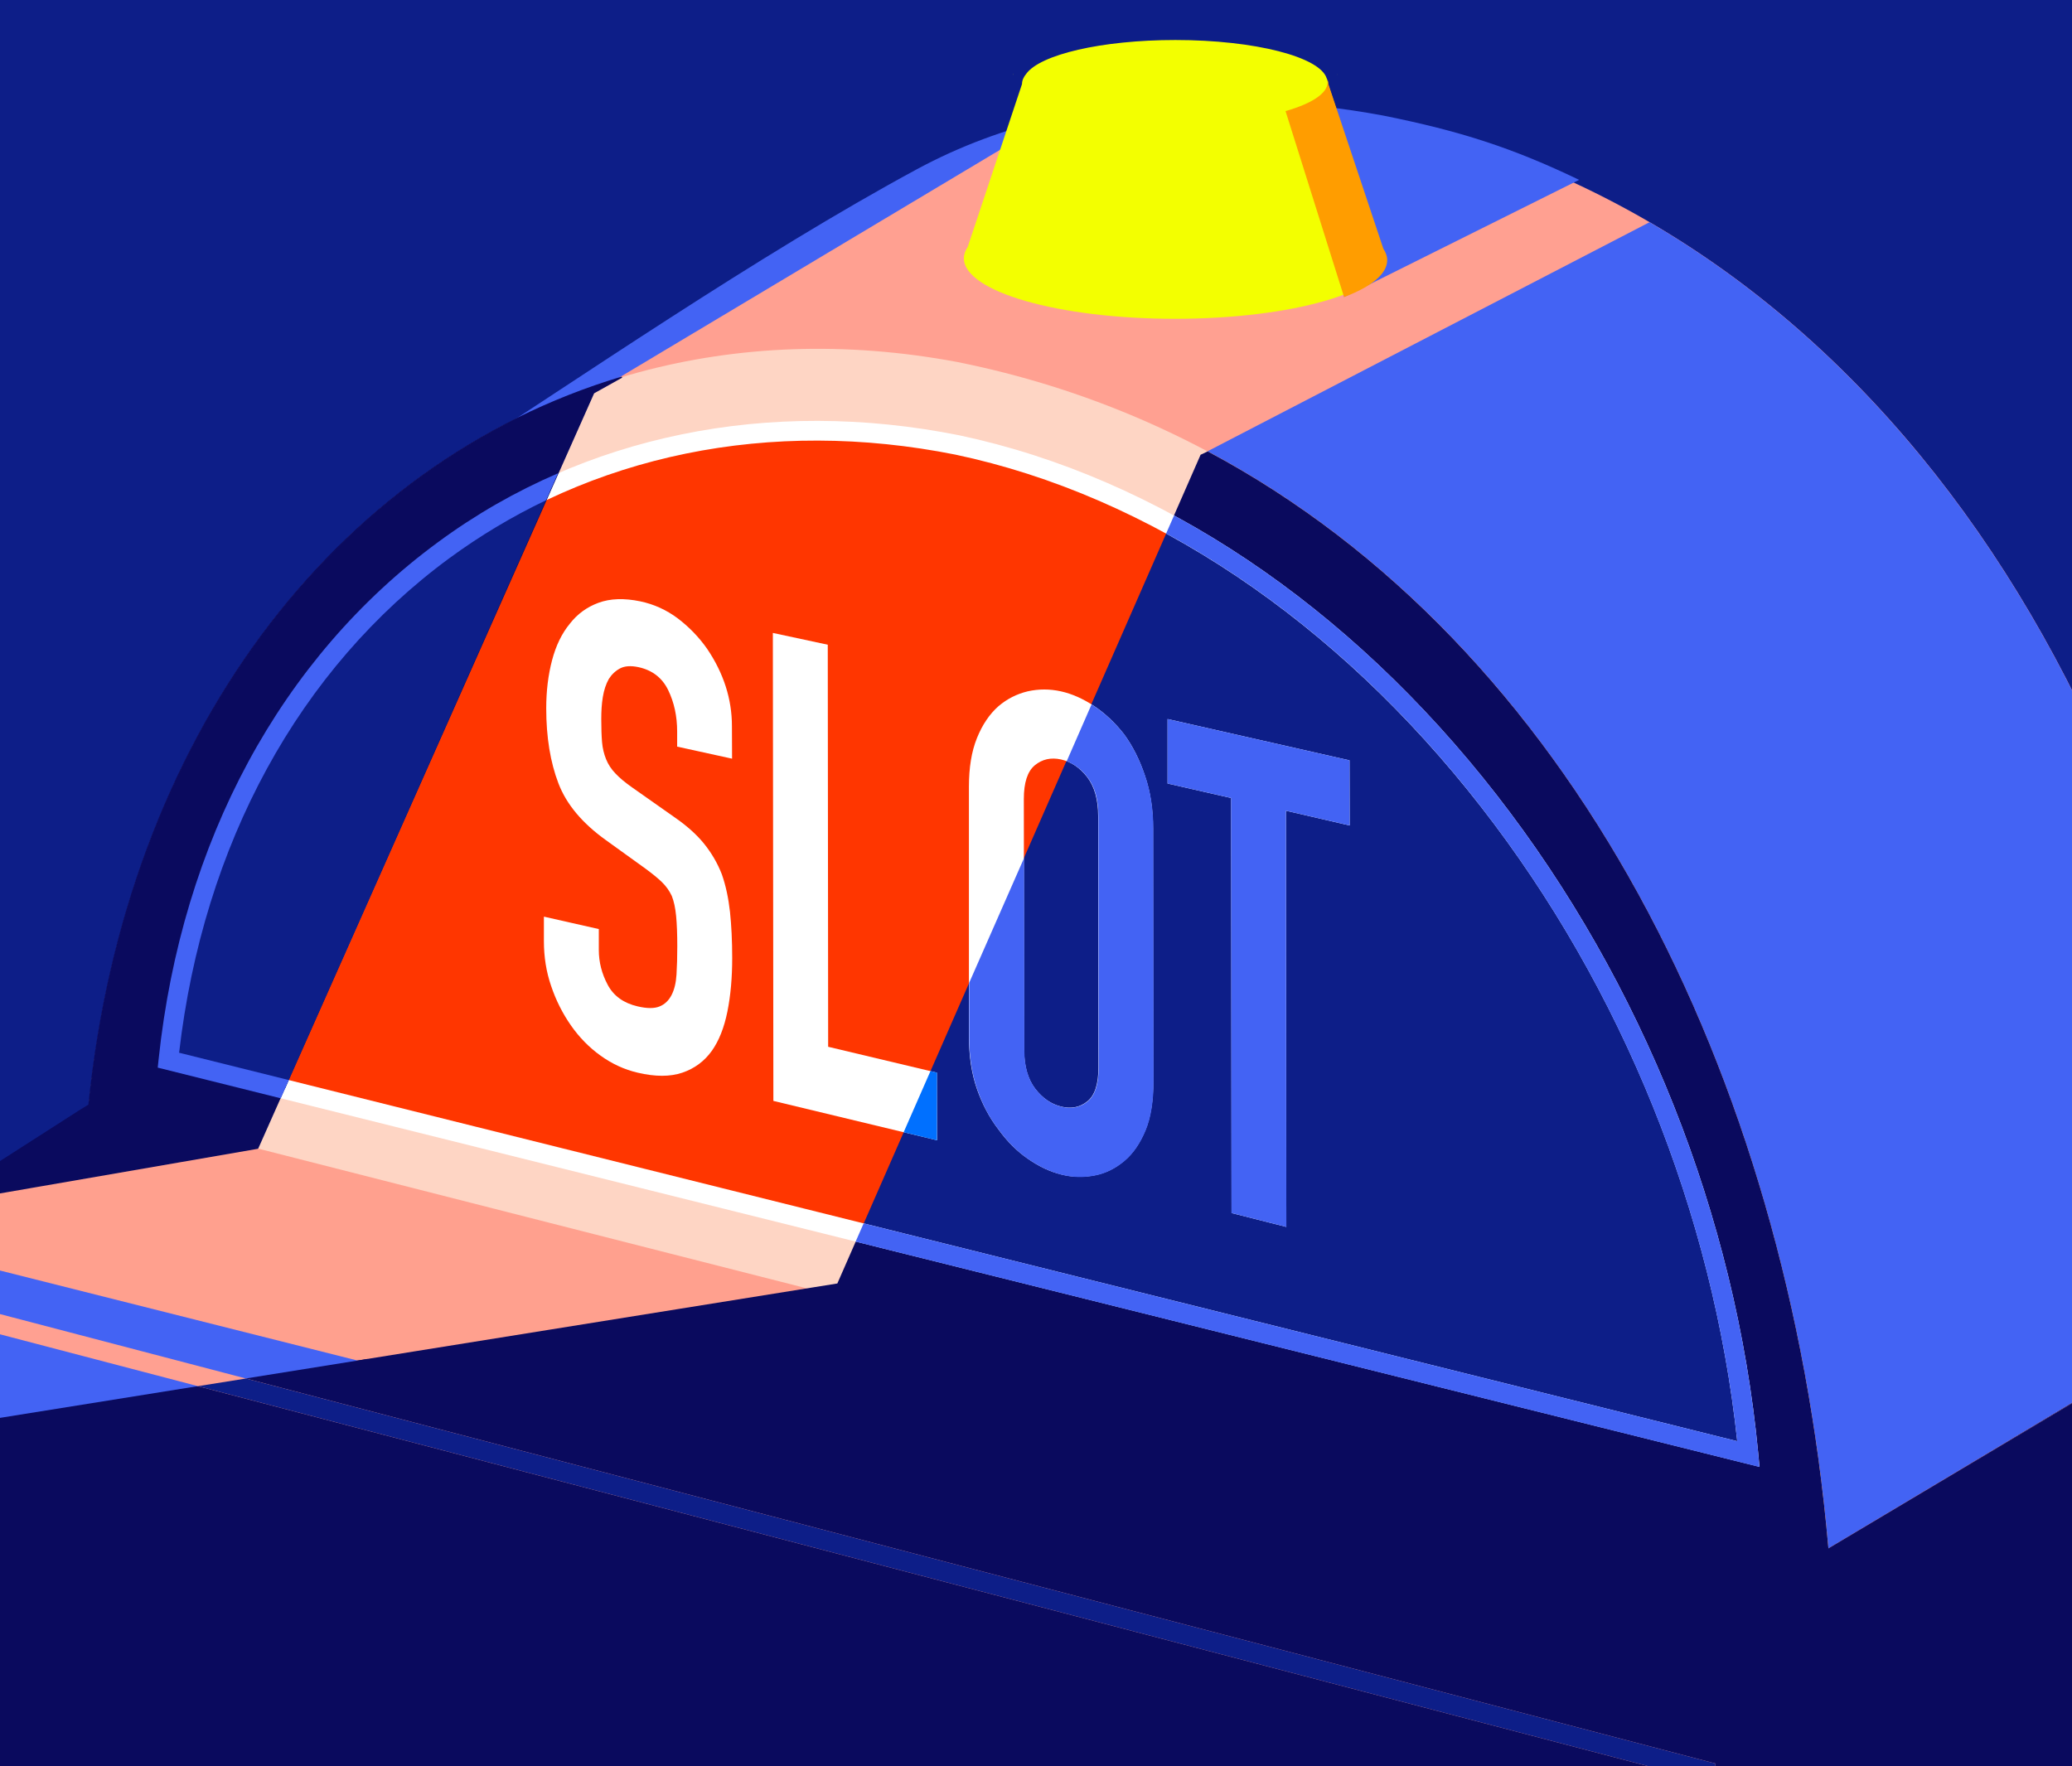 <?xml version="1.0" encoding="utf-8"?>
<!-- Generator: Adobe Illustrator 28.0.0, SVG Export Plug-In . SVG Version: 6.00 Build 0)  -->
<svg version="1.1" id="Layer_1" xmlns="http://www.w3.org/2000/svg" xmlns:xlink="http://www.w3.org/1999/xlink" x="0px" y="0px"
	 viewBox="0 0 1600 1364" style="enable-background:new 0 0 1600 1364;" xml:space="preserve">
<rect x="0" y="0" width="1600" height="1364" fill="#808080" stroke="none"/>
<style type="text/css">
	.st0{clip-path:url(#SVGID_00000099662676617194582290000011831126236475118263_);}
	.st1{fill:#0D1E88;}
	.st2{fill:#FFA091;}
	.st3{fill:#4363F4;}
	.st4{fill:#FFA08E;}
	.st5{fill:#FED5C4;}
	.st6{fill:#0A0A5E;}
	.st7{fill:#FF3600;}
	.st8{fill:#FFFFFF;}
	.st9{fill:#0070FF;}
	.st10{fill:#0A0A5E;stroke:#0A0A5E;stroke-linecap:round;stroke-linejoin:round;}
	.st11{fill:#F3FF00;}
	.st12{fill:#FF9D00;}
</style>
<g id="Layer_4">
	<g>
		<defs>
			<rect id="SVGID_1_" y="0" width="1600" height="1364"/>
		</defs>
		<clipPath id="SVGID_00000057146945171853043650000015453298128033511596_">
			<use xlink:href="#SVGID_1_"  style="overflow:visible;"/>
		</clipPath>
		<g style="clip-path:url(#SVGID_00000057146945171853043650000015453298128033511596_);">
			<rect x="-0.7" y="-29.1" class="st1" width="1608.8" height="1427.2"/>
			<path class="st2" d="M1729.5,1005.6C1690.5,561.2,1453.8,169,1057,89.4c-122-22.9-238.5-10.9-334.9,41.1
				C599.4,196.6,441.8,295.9,351,354.4c-52,33.4-83.5,319.5-90.1,386.8l1151,454.7L1729.5,1005.6L1729.5,1005.6z"/>
			<path class="st3" d="M1273.8,171.6L927.1,351.3L683.1,908l728.8,287.9l317.6-190.2C1698.2,649.3,1539.8,326.7,1273.8,171.6
				L1273.8,171.6z"/>
			<path class="st4" d="M1635.2,1087.1l-32.6-4.9l-190.7,113.6c-39.1-444.5-275.8-836.6-672.5-916.3
				C392.2,214.5,107.8,466.7,68.6,853.3l0.3,3.5l-71.2,62.4L-36,1432.2l1676.9,11.7L1635.2,1087.1z"/>
			<path class="st5" d="M1411.9,1195.9c-39.1-444.5-275.8-836.6-672.5-916.3C392.2,214.5,107.8,466.7,68.6,853.3l6.5,2.1"/>
			<path class="st6" d="M1602.6,1082.2l-190.7,113.6c-32.2-366.7-199-697.8-479.3-847.2l-5.5,2.6l-280.5,640L-36,1100.8v331.4
				l1676.9,11.7l-5.8-356.8L1602.6,1082.2L1602.6,1082.2z"/>
			<path class="st7" d="M1350.1,1122.9c-35.4-372.7-295.4-712.6-610.7-779.3c-315.3-63-574.7,148-609.4,475.1L1350.1,1122.9
				L1350.1,1122.9z"/>
			<path class="st1" d="M903.6,405L663.9,951.8l686.2,171.1C1321.1,817.4,1141.1,534,903.6,405z"/>
			<path class="st8" d="M1358.7,1132.8L121.8,824.5l0.7-6.6c17.8-168.3,94.4-310,215.6-399.1c112.5-82.7,255.6-112.1,402.8-82.6
				c153.5,32.5,300.7,131.1,414.8,277.7c112.9,145.1,184.6,325.6,202,508.3L1358.7,1132.8L1358.7,1132.8z M138.3,813l1203.2,300
				c-18.8-176.2-88.8-349.8-197.8-489.8c-111.9-143.8-256-240.4-405.9-272.1c-143-28.6-281.8-0.2-390.8,80
				C230.9,516.4,156.9,651.9,138.3,813L138.3,813z"/>
			<path class="st3" d="M1357.7,1122.2c-17.4-182.7-89.1-363.2-202-508.3c-72-92.6-157.4-166-249.1-215.8l-6.1,13.9
				c89.5,48.7,172.8,120.6,243.2,211.2c108.9,140,178.9,313.6,197.8,489.8L666.9,944.8l-6.2,14.1l697.9,174L1357.7,1122.2
				L1357.7,1122.2z"/>
			<g>
				<path class="st8" d="M565.3,585.9l-42.4-9.3V565c0-11.8-2.3-22.5-6.9-32c-4.6-9.5-12.3-15.5-23.1-17.8c-5.8-1.2-10.5-0.9-14.1,1
					c-3.6,1.9-6.5,4.7-8.7,8.2c-2.2,3.9-3.7,8.5-4.6,13.9s-1.2,11-1.2,17.1c0,7,0.2,13,0.6,17.7c0.4,4.8,1.5,9.2,3.1,13.2
					s4.1,7.8,7.3,11.1c3.2,3.4,7.5,7,13.1,10.9l32.4,22.8c9.4,6.5,17.1,13.3,22.9,20.5c5.8,7.2,10.4,15.1,13.7,23.6
					c3.1,8.8,5.1,18.5,6.3,29c1.1,10.5,1.7,22.4,1.7,35.6c0,15.2-1.2,29-3.7,41.4c-2.5,12.4-6.5,22.5-12,30.3
					c-5.8,8.1-13.4,13.7-22.8,16.9c-9.4,3.2-20.9,3.2-34.5,0c-10.3-2.4-19.8-6.8-28.7-13.2c-8.9-6.4-16.5-14.2-22.9-23.4
					c-6.4-9.2-11.5-19.3-15.2-30.3c-3.8-11-5.6-22.6-5.6-34.6l0-19l42.4,9.6l0,16.1c0,9.4,2.3,18.4,6.9,27
					c4.6,8.6,12.3,14.1,23.1,16.6c7.2,1.7,12.8,1.7,16.8,0.1c4-1.6,7.1-4.5,9.3-8.7s3.5-9.5,3.9-16s0.6-13.7,0.6-21.8
					c0-9.4-0.3-17.2-0.9-23.4c-0.6-6.2-1.7-11.3-3.3-15.4c-1.9-4.1-4.5-7.7-7.7-10.8c-3.2-3.1-7.4-6.5-12.7-10.4l-30.4-21.9
					c-18.3-13.1-30.6-27.7-36.8-44c-6.2-16.2-9.4-35.5-9.4-57.9c0-13.4,1.5-25.7,4.5-37.1c3-11.4,7.6-20.8,13.7-28.2
					c5.8-7.5,13.2-12.9,22.2-16.2c9-3.3,19.7-3.7,32.2-1.1c10.5,2.2,20.2,6.6,28.9,13.1c8.7,6.6,16.3,14.4,22.7,23.5
					c12.8,18.9,19.2,38.9,19.2,59.8L565.3,585.9L565.3,585.9z"/>
				<path class="st8" d="M597.2,850.2l-0.4-361.4l42.4,9.1l0.3,310.5l84,20l0.1,52.2L597.2,850.2L597.2,850.2z"/>
				<polygon class="st9" points="723.5,880.6 723.5,828.4 718.5,827.2 697.8,874.4 				"/>
				<path class="st8" d="M748.2,607.6c0-14.7,2-27.2,6.2-37.6c4.2-10.4,9.7-18.5,16.6-24.6c6.7-5.7,14.2-9.5,22.6-11.5
					c8.5-1.9,17-1.9,25.6,0c8.6,1.9,17.1,5.7,25.6,11.3c8.5,5.7,16.2,12.9,23.1,21.7c6.7,9.1,12.1,19.8,16.2,32.1
					c4.2,12.3,6.3,25.9,6.3,40.8l0.2,194.8c0,15.5-2,28.3-6.2,38.4c-4.2,10-9.5,17.8-16.2,23.4c-6.9,5.9-14.6,9.7-23.1,11.3
					s-17,1.5-25.6-0.7c-8.6-2.1-17.1-6.1-25.6-12c-8.5-5.8-16-13.3-22.7-22.5c-6.9-8.9-12.5-19.3-16.7-31.2
					c-4.2-11.9-6.3-25.6-6.3-41L748.2,607.6L748.2,607.6z M790.8,810.6c0,12.7,2.9,22.7,8.5,30.1c5.7,7.4,12.4,12,20.2,13.9
					c7.8,1.9,14.5,0.5,20.2-4.1c5.7-4.6,8.5-13.3,8.5-26.1L848,630.2c0-12.7-2.9-22.8-8.5-30.1c-5.7-7.3-12.4-11.8-20.2-13.6
					c-7.8-1.7-14.5-0.2-20.2,4.5c-5.7,4.7-8.5,13.4-8.5,26.1L790.8,810.6L790.8,810.6z"/>
				<path class="st8" d="M951,936.8l-0.3-320.5l-49.1-11.2l0-49.8l140.5,31.9l0.1,50.3L993,626.1l0.3,321.4L951,936.8L951,936.8z"/>
			</g>
			<path class="st3" d="M748.4,800.5c0,15.4,2.1,29.1,6.3,41c4.2,12,9.7,22.4,16.7,31.2c6.7,9.2,14.2,16.7,22.7,22.5
				c8.5,5.8,17,9.8,25.6,12s17.1,2.3,25.6,0.7s16.1-5.5,23.1-11.3c6.6-5.6,12-13.4,16.2-23.4c4.2-10,6.2-22.8,6.2-38.4l-0.2-194.8
				c0-14.8-2.1-28.5-6.3-40.8c-4.2-12.3-9.6-23-16.2-32.1c-6.9-8.8-14.6-16-23.1-21.7c-0.7-0.5-1.4-0.9-2.1-1.4l-19.2,43.9
				c6,2.3,11.4,6.3,16,12.3c5.7,7.3,8.5,17.3,8.5,30.1l0.2,194.2c0,12.7-2.8,21.4-8.5,26.1c-5.7,4.6-12.4,6-20.2,4.1
				c-7.8-1.9-14.5-6.5-20.2-13.9c-5.7-7.4-8.5-17.4-8.5-30.1l-0.2-148.1L748.4,759L748.4,800.5L748.4,800.5z"/>
			<path class="st3" d="M951,936.8l-0.3-320.5l-49.1-11.2l0-49.8l140.5,31.9l0.1,50.3L993,626.1l0.3,321.4L951,936.8L951,936.8z"/>
			<polygon class="st3" points="1383.6,1329.6 0,981.2 0,1364 1383.6,1364 			"/>
			<polygon class="st6" points="1413,1322.1 283.7,1049.5 -21.3,1098.4 -21.3,1406.8 1420,1416.7 			"/>
			<path class="st3" d="M813.2,91.2c-37,8.6-72.2,21.7-105,39.4C585.5,196.8,441.8,295.9,351,354.3c-52,33.4-83.5,319.5-90.1,386.8
				l2.9,1.1l194.7-438.9L813.2,91.2L813.2,91.2z"/>
			<path class="st10" d="M199,886.7l259.4-583.3l21.5-12c-221.2,66.4-382.5,277.9-411.2,562l-7,4.3l-92.2,59.1l13.4,7.3L199,886.7
				L199,886.7z"/>
			<path class="st1" d="M219.9,841.1l206.4-465.4C265.5,449,152.1,610.3,130,818.7L219.9,841.1L219.9,841.1z"/>
			<path class="st3" d="M223,834.1L138.3,813c18.7-161.1,92.6-296.6,208.8-382c23.6-17.3,48.5-32.2,74.6-44.7l9.2-20.8
				c-32.7,14.1-63.8,31.9-92.8,53.3c-121.2,89.1-197.7,230.9-215.6,399.1l-0.7,6.6l95,23.7L223,834.1L223,834.1z"/>
			<polygon class="st2" points="1324.6,1460.1 1309.5,1460.1 1309.5,1373.6 -49.8,1017.4 -45.9,1002.8 1324.6,1361.9 			"/>
			<polygon class="st1" points="1324.6,1416 1324.6,1361.9 189.9,1064.6 152.9,1070.5 1309.5,1373.6 1309.5,1415.9 			"/>
			<path class="st11" d="M1067.4,190.6l-41.9-125.7c0-1.5-0.4-2.9-1-4.3l0,0c-5-16.6-55.4-29.7-116.9-29.7
				c-57.1,0-104.6,11.3-115.2,26.2l0,0c-2.1,2.5-3.2,5.2-3.2,7.8l-41.9,125.7c-1.9,2.9-3,5.8-3,8.8c0,25.8,73,46.8,163,46.8
				s163-20.9,163-46.8C1070.4,196.5,1069.4,193.5,1067.4,190.6L1067.4,190.6z M783.1,55.2c0-0.1,0-0.2,0.1-0.2
				C783.1,55,783.1,55.1,783.1,55.2z M782.5,58.2c0-0.5,0-1.1,0.2-1.6C782.6,57.1,782.5,57.7,782.5,58.2z M1032.5,56.8
				c0.1,0.5,0.1,1,0.1,1.5C1032.7,57.8,1032.6,57.3,1032.5,56.8z"/>
			<path class="st3" d="M1020.5,82.2l17.4,147.2l181.5-90.5c-51.9-24.9-91.9-37.7-151-49.6C1052.3,86.3,1036.3,83.9,1020.5,82.2
				L1020.5,82.2z"/>
			<path class="st12" d="M992.7,85.8l45.2,143.6c20.9-7.9,33.3-17.8,33.3-28.5c0-3.1-1.1-6-3-8.9l-42.4-127c0-1.5-0.4-3-1-4.4
				c0.3,0.9,0.4,1.8,0.4,2.7C1025.3,72.1,1012.9,80,992.7,85.8L992.7,85.8z"/>
		</g>
	</g>
</g>
</svg>
